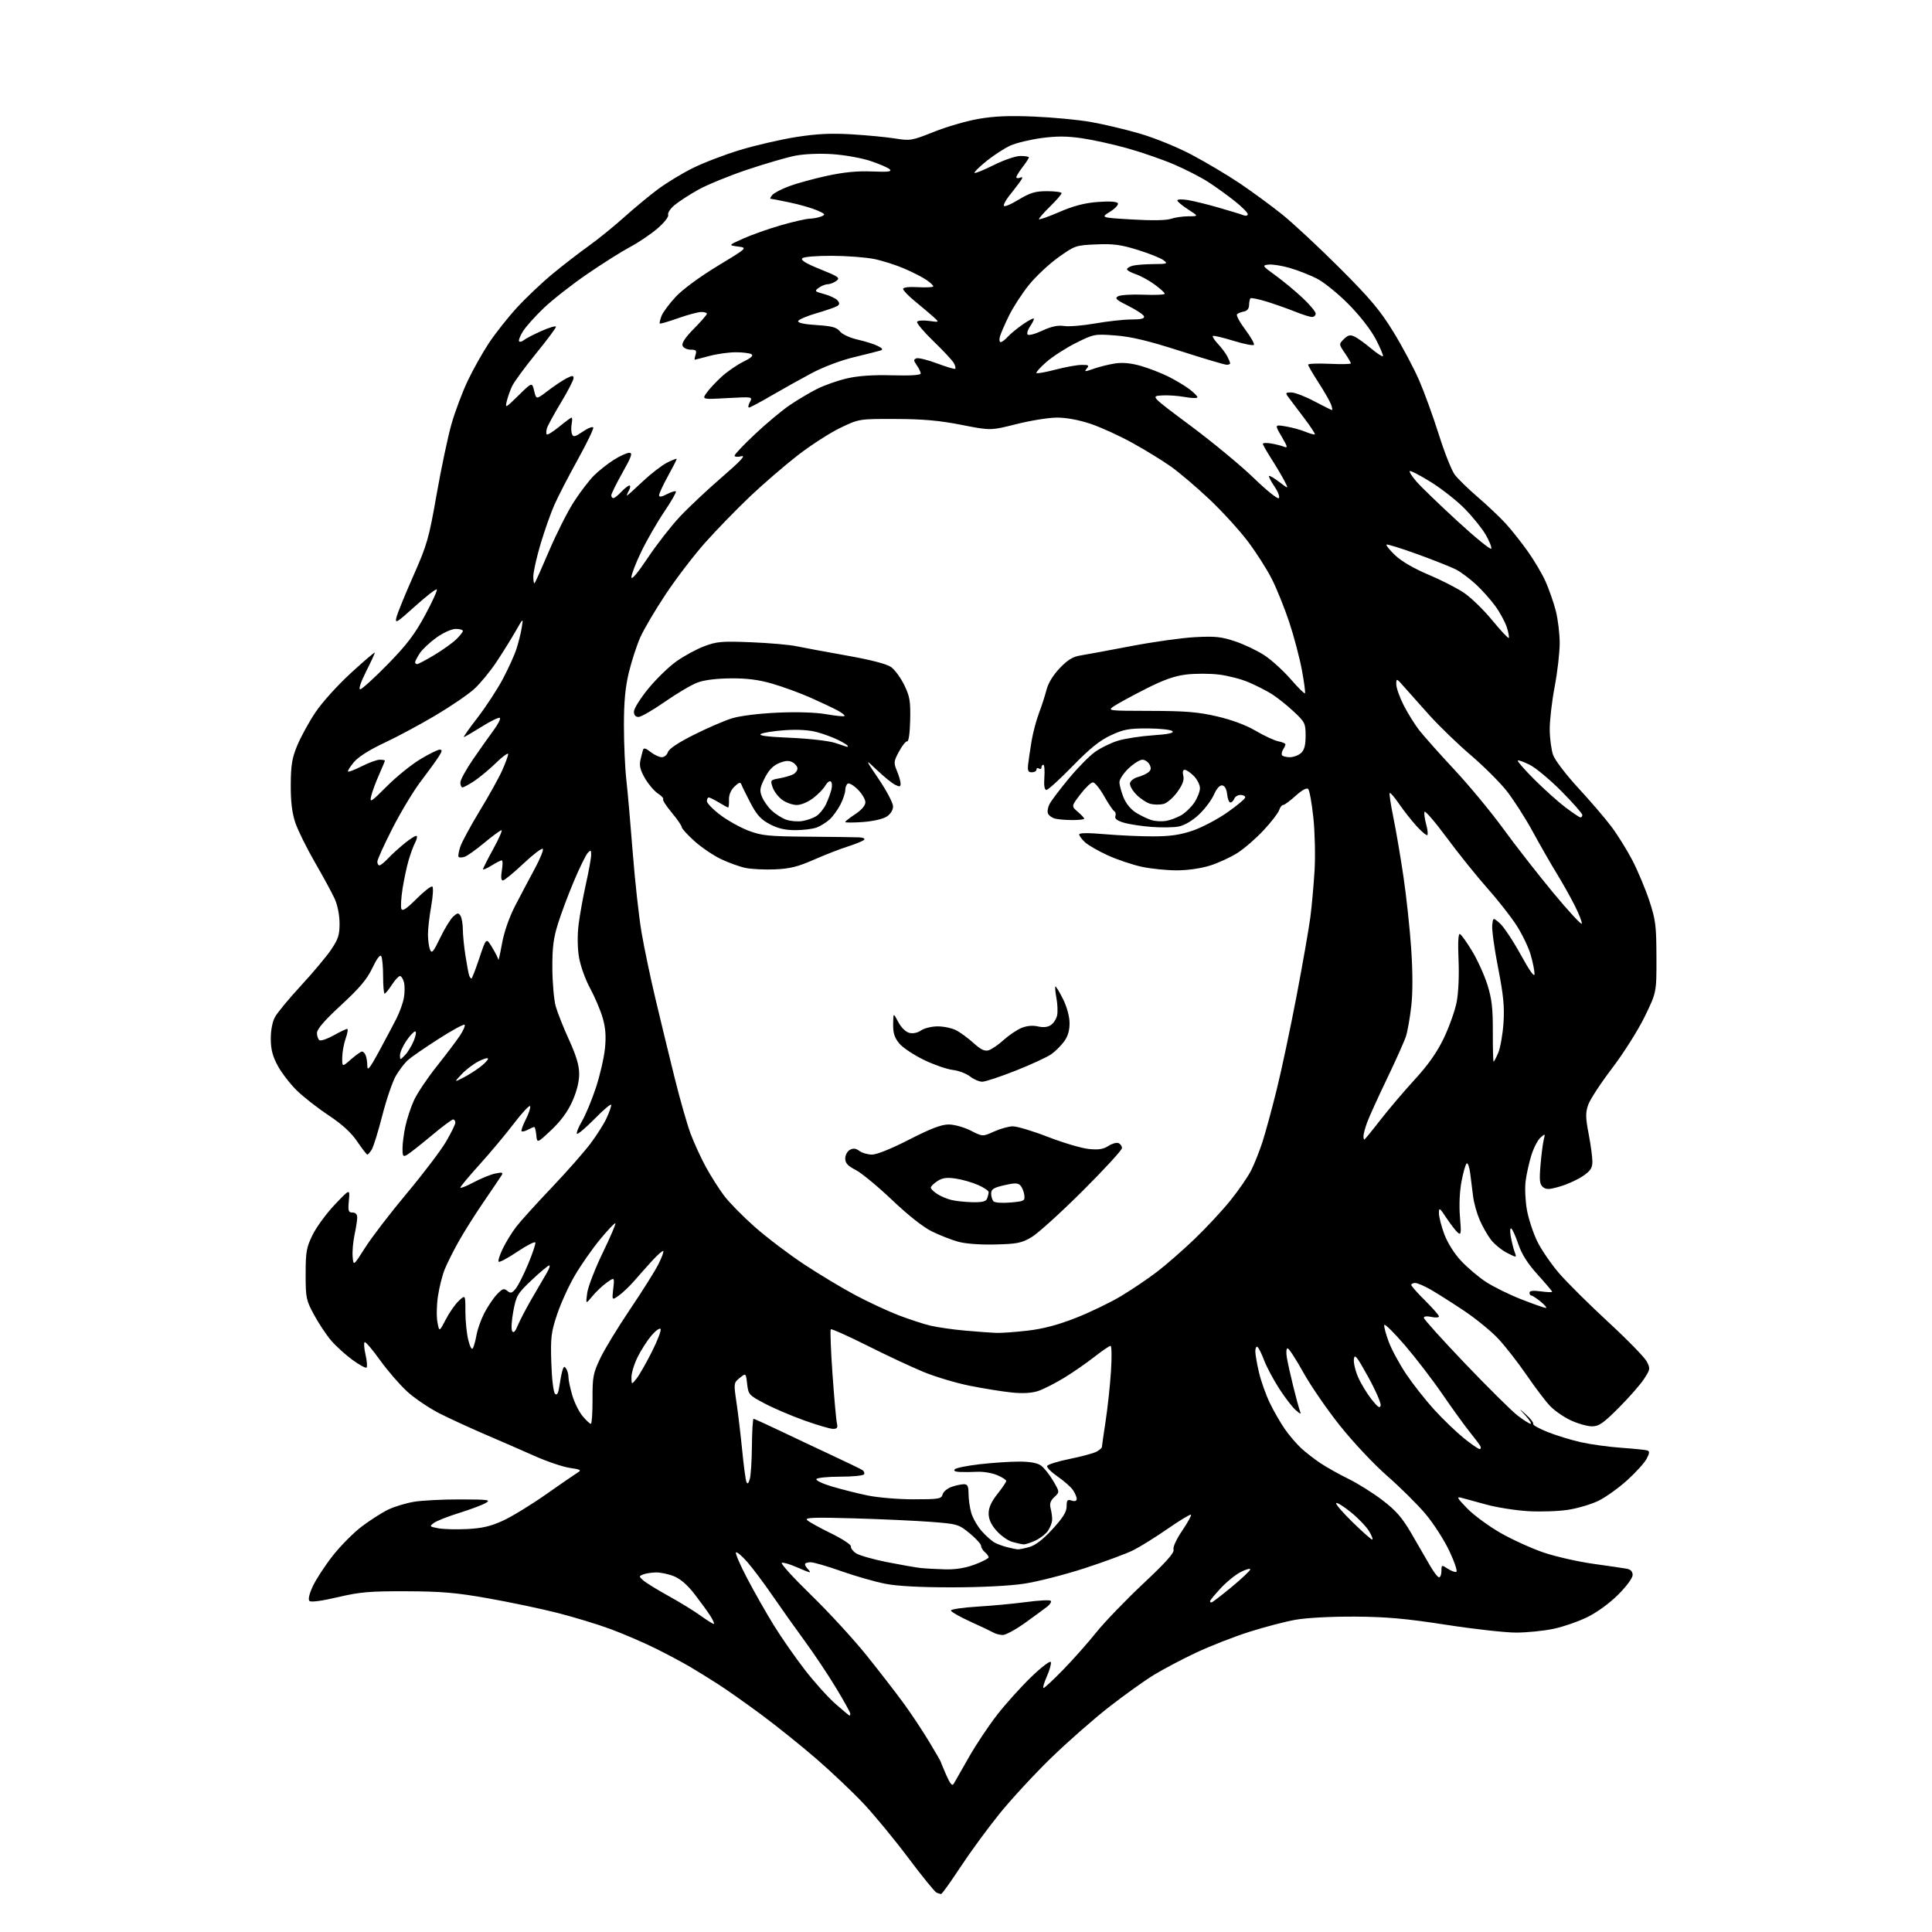 <?xml version="1.0" encoding="UTF-8" standalone="no"?>
<svg 
  version="1.1" 
  xmlns="http://www.w3.org/2000/svg" 
  xmlns:xlink="http://www.w3.org/1999/xlink" 
  xmlns:svg="http://www.w3.org/2000/svg"
  xmlns:rdf="http://www.w3.org/1999/02/22-rdf-syntax-ns#"
  xmlns:cc="http://creativecommons.org/ns#"
  xmlns:dc="http://purl.org/dc/elements/1.1/"
  viewBox="0 0 768 768"
  width="768"
  height="768"
>
<style>svg {background-color: white; }</style>"
<path stroke="none" fill="black" fill-rule="evenodd" d="M374.09,752.92C373.77,752.88 372.95,752.62 372.28,752.35C371.61,752.08 366.58,745.88 361.09,738.58C355.61,731.27 347.61,721.56 343.31,716.99C339.02,712.42 330.55,704.39 324.50,699.15C318.45,693.92 308.55,685.97 302.50,681.50C296.45,677.02 288.80,671.63 285.50,669.52C282.20,667.41 277.25,664.34 274.50,662.71C271.75,661.07 265.68,657.82 261.00,655.48C256.32,653.14 248.22,649.64 243.00,647.69C237.78,645.75 228.07,642.79 221.44,641.11C214.81,639.44 202.44,636.84 193.94,635.34C181.30,633.10 175.42,632.60 161.50,632.55C146.91,632.51 143.04,632.84 134.22,634.92C127.83,636.42 123.58,636.98 123.00,636.40C122.42,635.82 122.94,633.57 124.39,630.48C125.67,627.74 129.24,622.28 132.34,618.35C135.43,614.42 140.64,609.18 143.92,606.72C147.20,604.25 151.89,601.26 154.33,600.08C156.77,598.90 161.41,597.50 164.64,596.97C167.86,596.44 176.12,596.02 183.00,596.04C194.37,596.07 195.27,596.20 193.00,597.51C191.62,598.30 186.90,600.06 182.50,601.43C178.10,602.79 173.61,604.57 172.51,605.37C170.62,606.75 170.70,606.85 174.24,607.52C176.28,607.90 181.45,608.04 185.73,607.82C191.60,607.53 195.06,606.72 199.88,604.52C203.39,602.92 211.10,598.21 217.02,594.05C222.93,589.90 228.61,585.99 229.63,585.37C231.24,584.39 230.80,584.13 226.50,583.51C223.75,583.11 217.45,580.98 212.50,578.77C207.55,576.57 198.80,572.75 193.05,570.29C187.30,567.83 179.16,564.09 174.95,561.98C170.75,559.86 164.86,555.90 161.87,553.17C158.89,550.44 154.02,544.81 151.04,540.65C148.07,536.50 145.33,533.29 144.96,533.53C144.58,533.76 144.73,535.99 145.30,538.48C145.87,540.96 146.06,543.28 145.72,543.62C145.37,543.96 142.83,542.58 140.06,540.54C137.29,538.51 133.50,535.06 131.63,532.88C129.76,530.70 126.72,526.12 124.86,522.70C121.68,516.84 121.50,515.96 121.50,506.50C121.50,497.60 121.80,495.88 124.27,490.87C125.79,487.77 129.75,482.37 133.07,478.87C139.12,472.50 139.12,472.50 138.68,477.25C138.30,481.38 138.49,482.00 140.12,482.00C141.32,482.00 142.00,482.71 142.00,483.95C142.00,485.02 141.52,488.14 140.93,490.87C140.35,493.60 140.01,497.51 140.18,499.56C140.50,503.28 140.50,503.28 145.20,495.89C147.78,491.82 155.20,482.15 161.70,474.39C168.19,466.63 175.19,457.41 177.25,453.91C179.31,450.41 181.00,446.97 181.00,446.27C181.00,445.57 180.60,445.00 180.10,445.00C179.61,445.00 175.67,447.96 171.35,451.57C167.03,455.18 162.71,458.57 161.75,459.10C160.23,459.94 160.00,459.61 160.00,456.58C160.00,454.67 160.51,450.71 161.13,447.80C161.75,444.88 163.27,440.25 164.51,437.50C165.74,434.75 169.80,428.68 173.52,424.00C177.24,419.32 181.41,413.80 182.79,411.73C184.17,409.66 185.02,407.69 184.69,407.35C184.35,407.02 179.67,409.57 174.29,413.02C168.90,416.47 163.44,420.24 162.15,421.40C160.86,422.55 158.72,425.35 157.39,427.61C156.06,429.87 153.63,436.96 151.99,443.36C150.35,449.77 148.45,455.91 147.76,457.01C147.08,458.10 146.29,458.98 146.01,458.96C145.73,458.94 143.93,456.60 142.00,453.76C139.59,450.21 136.02,446.94 130.55,443.31C126.18,440.41 120.49,435.95 117.90,433.40C115.31,430.85 111.95,426.48 110.43,423.70C108.39,419.94 107.67,417.20 107.64,413.07C107.61,409.73 108.26,406.25 109.26,404.37C110.17,402.66 114.82,397.03 119.58,391.87C124.35,386.72 129.77,380.26 131.62,377.51C134.46,373.32 135.00,371.64 134.98,367.01C134.97,363.76 134.17,359.77 133.04,357.28C131.98,354.95 128.45,348.43 125.17,342.78C121.90,337.12 118.40,330.02 117.38,327.00C116.09,323.13 115.55,318.68 115.58,312.00C115.62,304.21 116.07,301.40 118.13,296.40C119.52,293.05 122.74,287.15 125.31,283.29C127.95,279.31 134.10,272.48 139.49,267.54C144.72,262.74 149.00,259.09 149.00,259.43C149.00,259.77 147.42,263.19 145.49,267.02C143.39,271.19 142.46,274.00 143.18,274.00C143.84,274.00 148.73,269.57 154.04,264.15C161.64,256.40 164.81,252.24 168.95,244.59C171.84,239.25 173.95,234.62 173.63,234.30C173.32,233.99 169.42,237.01 164.97,241.02C157.64,247.64 156.95,248.05 157.59,245.41C157.98,243.81 160.98,236.43 164.27,229.00C169.80,216.50 170.49,214.09 173.57,196.50C175.41,186.05 178.07,173.45 179.49,168.50C180.91,163.55 183.80,155.85 185.92,151.39C188.04,146.93 191.82,140.18 194.33,136.39C196.84,132.60 201.84,126.27 205.45,122.33C209.06,118.38 215.50,112.29 219.76,108.78C224.02,105.27 230.43,100.32 234.00,97.78C237.57,95.23 243.88,90.13 248.00,86.44C252.12,82.74 258.20,77.71 261.50,75.25C264.80,72.79 270.95,69.04 275.18,66.92C279.40,64.79 287.95,61.51 294.18,59.62C300.40,57.74 310.45,55.42 316.50,54.47C324.73,53.18 330.29,52.91 338.60,53.40C344.71,53.77 352.50,54.51 355.90,55.06C361.83,56.02 362.51,55.90 371.21,52.42C376.22,50.41 384.18,48.09 388.91,47.27C395.15,46.17 401.19,45.92 411.00,46.34C418.43,46.65 428.55,47.61 433.50,48.47C438.45,49.33 447.23,51.40 453.00,53.08C458.99,54.82 467.89,58.44 473.73,61.52C479.35,64.49 487.94,69.60 492.81,72.87C497.68,76.15 505.23,81.68 509.58,85.16C513.93,88.65 524.25,98.25 532.50,106.50C544.81,118.81 548.65,123.38 553.93,132.00C557.47,137.78 562.06,146.40 564.13,151.18C566.20,155.95 569.72,165.65 571.96,172.75C574.19,179.84 577.03,187.00 578.26,188.65C579.49,190.30 583.65,194.36 587.50,197.67C591.35,200.98 596.31,205.68 598.53,208.10C600.75,210.52 604.68,215.48 607.28,219.13C609.88,222.78 613.11,228.25 614.45,231.30C615.80,234.35 617.60,239.53 618.45,242.81C619.30,246.10 620.00,251.87 620.00,255.65C620.00,259.42 619.10,267.23 618.00,273.00C616.90,278.77 616.02,286.42 616.04,290.00C616.07,293.57 616.68,298.15 617.40,300.17C618.12,302.18 622.62,308.08 627.41,313.26C632.19,318.44 638.11,325.34 640.55,328.59C643.00,331.84 646.75,337.88 648.90,342.00C651.04,346.12 654.06,353.32 655.61,358.00C658.14,365.65 658.42,367.90 658.46,380.50C658.50,394.50 658.50,394.50 653.73,404.26C651.09,409.64 645.29,418.81 640.78,424.72C636.29,430.62 632.03,437.13 631.32,439.20C630.24,442.33 630.27,444.24 631.51,450.73C632.33,455.00 633.00,459.95 633.00,461.71C633.00,464.30 632.27,465.43 629.25,467.49C627.19,468.91 623.12,470.76 620.20,471.62C615.82,472.90 614.64,472.94 613.33,471.86C612.03,470.78 611.86,469.20 612.39,463.02C612.74,458.89 613.32,454.38 613.67,453.00C614.29,450.58 614.25,450.56 612.34,452.24C611.26,453.19 609.64,456.34 608.74,459.24C607.83,462.13 606.81,466.75 606.46,469.50C606.10,472.25 606.34,477.43 606.98,481.00C607.63,484.57 609.48,490.20 611.10,493.50C612.72,496.80 616.62,502.49 619.77,506.14C622.92,509.80 631.70,518.51 639.28,525.51C646.87,532.51 653.76,539.57 654.61,541.21C656.07,544.04 656.01,544.38 653.44,548.28C651.95,550.53 647.44,555.66 643.41,559.69C637.27,565.83 635.57,567.00 632.80,566.99C630.98,566.98 627.21,565.92 624.42,564.61C621.62,563.31 617.89,560.73 616.14,558.87C614.38,557.02 610.16,551.45 606.77,546.50C603.37,541.55 598.32,535.08 595.54,532.12C592.77,529.16 586.67,524.19 582.00,521.06C577.33,517.94 571.39,514.18 568.82,512.69C566.25,511.21 563.44,510.00 562.57,510.00C561.71,510.00 561.00,510.35 561.00,510.78C561.00,511.22 563.48,514.01 566.50,517.00C569.52,519.99 572.00,522.82 572.00,523.30C572.00,523.77 570.65,523.86 569.00,523.50C567.19,523.10 566.00,523.25 566.00,523.86C566.00,524.42 573.44,532.67 582.54,542.19C591.64,551.71 600.97,560.95 603.29,562.72C605.61,564.50 607.92,565.96 608.44,565.97C608.95,565.99 608.05,564.54 606.44,562.75C603.50,559.50 603.50,559.50 606.71,562.40C608.48,564.00 609.72,565.64 609.47,566.05C609.22,566.46 611.82,567.91 615.26,569.27C618.69,570.64 624.65,572.46 628.50,573.32C632.35,574.18 639.55,575.17 644.50,575.52C649.45,575.87 654.08,576.34 654.78,576.56C655.80,576.88 655.76,577.57 654.57,579.87C653.74,581.47 650.26,585.31 646.84,588.41C643.41,591.51 638.29,595.18 635.46,596.56C632.63,597.95 627.20,599.57 623.40,600.16C619.61,600.76 612.45,601.00 607.50,600.71C602.55,600.42 595.12,599.26 591.00,598.13C586.88,597.00 582.38,595.77 581.00,595.41C578.86,594.83 579.17,595.43 583.23,599.62C585.84,602.30 591.82,606.70 596.54,609.40C601.26,612.09 609.03,615.61 613.81,617.22C618.59,618.82 627.45,620.82 633.50,621.66C639.55,622.50 645.51,623.38 646.75,623.61C648.22,623.89 649.00,624.75 649.00,626.10C649.00,627.28 646.53,630.62 643.25,633.90C639.86,637.29 634.83,640.95 631.00,642.83C627.42,644.58 621.35,646.68 617.50,647.49C613.65,648.30 607.01,648.97 602.75,648.98C598.48,648.99 585.88,647.59 574.75,645.86C558.77,643.39 551.12,642.71 538.50,642.63C529.16,642.58 519.38,643.10 515.00,643.88C510.88,644.61 502.55,646.79 496.50,648.72C490.45,650.65 481.00,654.35 475.50,656.94C470.00,659.53 462.46,663.50 458.73,665.77C455.01,668.04 446.91,673.84 440.73,678.66C434.56,683.49 424.17,692.62 417.65,698.97C411.13,705.31 401.98,715.23 397.31,721.00C392.64,726.77 385.64,736.34 381.75,742.25C377.86,748.16 374.41,752.96 374.09,752.92zM379.18,708.98C379.66,708.17 382.35,703.45 385.16,698.50C387.96,693.55 393.07,685.90 396.51,681.50C399.95,677.10 406.04,670.35 410.05,666.50C414.10,662.60 417.51,660.03 417.73,660.70C417.95,661.36 417.23,663.95 416.12,666.45C415.02,668.95 414.44,671.00 414.83,671.00C415.23,671.00 418.73,667.74 422.62,663.75C426.51,659.76 432.42,653.10 435.75,648.94C439.09,644.78 447.50,636.05 454.43,629.54C463.49,621.04 466.89,617.23 466.50,616.02C466.19,615.01 467.59,611.93 469.95,608.46C472.13,605.23 473.71,602.38 473.44,602.11C473.18,601.84 469.03,604.35 464.23,607.67C459.43,611.00 453.25,614.85 450.50,616.23C447.75,617.61 439.03,620.84 431.12,623.41C423.21,625.98 412.41,628.74 407.12,629.54C401.29,630.42 389.96,630.99 378.34,630.99C365.73,631.00 356.67,630.51 351.84,629.56C347.80,628.77 340.00,626.53 334.50,624.59C329.00,622.64 323.49,621.03 322.25,621.02C321.01,621.01 320.00,621.36 320.00,621.80C320.00,622.24 320.54,623.14 321.20,623.80C321.86,624.46 322.14,625.00 321.83,625.00C321.51,625.00 319.15,624.07 316.58,622.93C314.01,621.80 311.40,621.03 310.78,621.24C310.15,621.45 315.40,627.22 322.43,634.06C329.46,640.90 339.37,651.67 344.44,658.00C349.52,664.33 356.14,672.88 359.15,677.00C362.16,681.12 366.73,688.00 369.31,692.29C371.89,696.57 374.00,700.22 374.00,700.41C374.00,700.59 374.97,702.93 376.15,705.61C377.79,709.31 378.51,710.12 379.18,708.98zM337.73,682.00C337.88,682.00 338.00,681.63 338.00,681.17C338.00,680.72 335.44,676.10 332.31,670.92C329.18,665.74 323.64,657.45 320.01,652.50C316.38,647.55 310.63,639.45 307.23,634.50C303.84,629.55 299.29,623.48 297.13,621.00C294.97,618.52 292.91,616.78 292.56,617.12C292.21,617.47 294.26,622.19 297.11,627.62C299.97,633.06 304.71,641.39 307.65,646.15C310.59,650.91 316.11,658.83 319.91,663.75C323.71,668.67 329.22,674.79 332.15,677.35C335.07,679.91 337.59,682.00 337.73,682.00zM398.59,649.94C397.44,649.91 395.82,649.50 395.00,649.02C394.18,648.55 390.01,646.57 385.75,644.63C381.49,642.69 378.00,640.69 378.00,640.20C378.00,639.71 382.78,639.01 388.62,638.65C394.46,638.30 403.23,637.47 408.11,636.82C412.99,636.17 417.29,635.95 417.67,636.33C418.04,636.71 417.49,637.71 416.43,638.55C415.37,639.39 411.39,642.31 407.59,645.04C403.79,647.77 399.74,649.97 398.59,649.94zM283.82,645.52C284.01,645.33 283.35,643.90 282.37,642.34C281.39,640.78 278.61,636.95 276.20,633.82C273.31,630.07 270.48,627.61 267.89,626.57C265.73,625.71 262.51,625.03 260.73,625.07C258.95,625.11 256.68,625.46 255.68,625.86C253.93,626.55 253.93,626.63 255.69,628.22C256.68,629.12 261.22,631.92 265.76,634.43C270.31,636.94 276.15,640.54 278.75,642.43C281.35,644.31 283.63,645.70 283.82,645.52zM481.58,637.00C481.90,637.00 485.50,634.24 489.58,630.87C493.66,627.49 497.00,624.33 497.00,623.85C497.00,623.36 495.29,623.83 493.21,624.90C491.12,625.96 487.52,628.88 485.21,631.39C482.89,633.90 481.00,636.19 481.00,636.48C481.00,636.76 481.26,637.00 481.58,637.00zM572.04,627.00C572.57,627.00 573.00,625.86 573.00,624.48C573.00,622.02 573.07,622.00 575.47,623.57C576.83,624.46 578.38,625.03 578.91,624.84C579.45,624.65 578.19,620.90 576.12,616.50C574.04,612.10 569.73,605.42 566.53,601.66C563.33,597.89 556.51,591.14 551.38,586.66C546.18,582.11 537.91,573.32 532.71,566.80C527.57,560.37 520.99,550.80 518.08,545.55C515.17,540.30 512.37,536.00 511.85,536.00C511.31,536.00 511.19,537.62 511.56,539.75C511.91,541.81 513.06,546.95 514.10,551.17C515.15,555.39 516.30,559.67 516.67,560.67C517.28,562.34 517.14,562.33 515.02,560.50C513.74,559.40 510.81,555.58 508.50,552.00C506.19,548.42 503.49,543.35 502.50,540.72C501.51,538.09 500.32,535.70 499.85,535.41C499.38,535.12 499.01,535.92 499.01,537.19C499.02,538.46 499.68,542.28 500.49,545.67C501.29,549.07 503.23,554.50 504.79,557.74C506.36,560.98 509.03,565.62 510.73,568.06C512.42,570.50 515.31,573.90 517.15,575.61C518.99,577.31 522.52,580.05 525.00,581.70C527.48,583.34 532.45,586.12 536.05,587.88C539.66,589.64 545.69,593.42 549.46,596.29C554.88,600.41 557.30,603.17 561.01,609.50C563.59,613.90 566.91,619.64 568.39,622.25C569.87,624.86 571.52,627.00 572.04,627.00zM375.71,623.84C379.88,623.95 383.75,623.32 387.46,621.93C390.51,620.79 393.00,619.49 393.00,619.05C393.00,618.61 392.32,617.68 391.50,617.00C390.68,616.32 390.00,615.19 390.00,614.50C390.00,613.81 387.96,611.57 385.47,609.52C381.08,605.93 380.58,605.78 370.22,604.98C364.32,604.52 350.52,603.89 339.55,603.57C323.58,603.11 319.84,603.25 320.84,604.25C321.52,604.94 325.77,607.30 330.29,609.50C334.80,611.70 338.39,614.05 338.26,614.73C338.12,615.41 339.05,616.64 340.31,617.47C341.58,618.30 347.09,619.87 352.56,620.96C358.03,622.04 364.07,623.10 366.00,623.31C367.93,623.51 372.30,623.75 375.71,623.84zM404.50,615.89C405.05,615.95 407.14,615.53 409.14,614.98C411.60,614.29 414.61,611.98 418.39,607.86C422.55,603.33 424.00,600.98 424.00,598.81C424.00,596.32 424.31,595.96 426.00,596.50C427.32,596.92 428.00,596.68 428.00,595.79C428.00,595.05 427.30,593.45 426.46,592.24C425.61,591.03 422.88,588.64 420.40,586.93C417.92,585.22 416.05,583.35 416.25,582.76C416.44,582.17 420.45,580.91 425.15,579.96C429.85,579.01 434.67,577.71 435.85,577.08C437.03,576.45 438.01,575.61 438.02,575.21C438.03,574.82 438.69,570.23 439.49,565.00C440.29,559.77 441.25,550.89 441.62,545.25C441.99,539.61 441.92,535.00 441.46,535.00C441.00,535.00 438.12,536.96 435.06,539.36C432.00,541.76 426.57,545.52 422.99,547.71C419.40,549.90 414.75,552.26 412.65,552.95C410.11,553.79 406.57,553.99 402.16,553.54C398.50,553.17 391.02,551.96 385.55,550.87C380.08,549.78 371.75,547.29 367.05,545.34C362.35,543.40 352.26,538.68 344.64,534.85C337.01,531.02 330.54,528.13 330.25,528.42C329.96,528.71 330.26,536.72 330.93,546.22C331.60,555.73 332.39,564.51 332.68,565.75C333.10,567.53 332.79,568.00 331.15,568.00C330.01,568.00 324.88,566.50 319.75,564.66C314.61,562.83 307.51,559.79 303.96,557.91C297.74,554.63 297.48,554.34 297.00,550.13C296.50,545.76 296.50,545.76 294.06,547.74C291.64,549.71 291.63,549.82 292.78,557.62C293.42,561.95 294.43,570.45 295.03,576.50C295.62,582.55 296.37,588.17 296.69,589.00C297.12,590.10 297.48,589.83 298.04,588.00C298.46,586.62 298.85,580.66 298.90,574.75C298.96,568.84 299.25,564.00 299.55,564.00C299.85,564.00 304.46,566.09 309.80,568.64C315.13,571.19 324.45,575.59 330.50,578.41C336.55,581.24 342.07,583.91 342.77,584.35C343.46,584.78 343.77,585.56 343.46,586.07C343.14,586.58 338.89,587.00 334.00,587.00C329.11,587.00 324.85,587.43 324.53,587.95C324.21,588.47 326.99,589.81 330.72,590.91C334.45,592.02 340.79,593.62 344.82,594.46C348.84,595.31 357.09,596.00 363.16,596.00C373.23,596.00 374.23,595.83 374.69,594.06C374.97,593.00 376.57,591.65 378.25,591.06C379.93,590.48 382.13,590.00 383.15,590.00C384.62,590.00 385.00,590.77 385.01,593.75C385.01,595.81 385.48,599.20 386.06,601.28C386.64,603.35 388.50,606.63 390.19,608.57C391.89,610.50 394.23,612.59 395.39,613.21C396.55,613.84 398.85,614.67 400.50,615.07C402.15,615.47 403.95,615.84 404.50,615.89zM406.85,613.91C406.11,613.86 404.08,613.41 402.35,612.91C400.62,612.41 397.81,610.41 396.10,608.46C393.96,606.03 393.00,603.90 393.00,601.61C393.00,599.31 394.08,596.92 396.49,593.89C398.41,591.48 399.98,589.14 399.99,588.70C400.00,588.26 398.36,587.21 396.35,586.37C394.34,585.53 390.85,584.94 388.60,585.06C386.34,585.17 383.17,585.21 381.55,585.13C379.66,585.05 378.95,584.65 379.56,584.04C380.09,583.51 384.57,582.61 389.51,582.05C394.46,581.48 401.44,581.01 405.03,581.01C409.31,581.00 412.31,581.53 413.76,582.55C414.98,583.40 417.16,586.12 418.61,588.60C421.26,593.11 421.26,593.11 419.12,595.10C417.50,596.62 417.15,597.74 417.68,599.80C418.06,601.28 418.31,603.33 418.24,604.34C418.17,605.35 417.44,607.20 416.63,608.44C415.82,609.68 413.59,611.44 411.67,612.35C409.76,613.26 407.59,613.96 406.85,613.91zM545.47,612.00C545.86,612.00 545.34,610.55 544.30,608.78C543.27,607.01 540.03,603.60 537.10,601.22C534.18,598.84 531.50,597.16 531.16,597.51C530.82,597.85 533.74,601.25 537.65,605.07C541.56,608.88 545.08,612.00 545.47,612.00zM588.15,576.00C588.68,576.00 588.80,575.44 588.40,574.75C588.01,574.06 586.07,571.49 584.09,569.04C582.12,566.59 577.30,559.92 573.39,554.22C569.48,548.52 562.75,539.76 558.45,534.75C554.14,529.74 550.46,526.11 550.27,526.68C550.08,527.26 550.88,530.29 552.05,533.42C553.23,536.55 556.37,542.35 559.03,546.30C561.70,550.26 566.66,556.55 570.05,560.29C573.45,564.02 578.69,569.08 581.70,571.54C584.72,573.99 587.62,576.00 588.15,576.00zM234.88,566.00C235.26,566.00 235.56,561.61 235.54,556.25C235.50,547.39 235.78,545.91 238.58,540.00C240.28,536.42 245.62,527.65 250.44,520.50C255.27,513.35 260.32,505.32 261.67,502.65C263.03,499.98 263.92,497.59 263.66,497.32C263.40,497.06 261.41,498.79 259.24,501.17C257.07,503.55 253.83,507.19 252.03,509.27C250.23,511.34 247.53,513.91 246.01,514.99C243.25,516.96 243.25,516.96 243.77,512.30C244.30,507.65 244.30,507.65 241.19,509.86C239.48,511.08 236.90,513.52 235.45,515.29C232.82,518.50 232.82,518.50 233.42,514.00C233.76,511.52 236.51,504.38 239.54,498.11C242.58,491.85 244.86,486.53 244.62,486.28C244.37,486.04 241.64,488.91 238.54,492.67C235.44,496.43 230.93,502.88 228.52,507.00C226.10,511.12 222.93,518.09 221.46,522.48C219.08,529.62 218.84,531.62 219.15,541.68C219.36,548.15 219.99,553.39 220.63,554.03C221.46,554.86 221.94,553.92 222.46,550.45C222.84,547.86 223.41,545.09 223.72,544.29C224.18,543.10 224.43,543.07 225.12,544.17C225.59,544.90 225.98,546.43 225.98,547.57C225.99,548.71 226.69,551.95 227.52,554.77C228.36,557.59 230.20,561.28 231.61,562.95C233.02,564.63 234.49,566.00 234.88,566.00zM548.83,558.66C549.01,557.70 546.76,552.57 543.83,547.27C539.34,539.14 538.45,538.04 538.19,540.27C538.01,541.73 538.79,545.00 539.92,547.54C541.04,550.08 543.43,554.01 545.22,556.28C547.74,559.46 548.57,560.01 548.83,558.66zM253.04,548.00C254.14,546.62 256.90,541.79 259.18,537.25C261.46,532.71 262.99,528.66 262.57,528.25C262.15,527.84 260.48,529.08 258.87,531.00C257.25,532.92 254.82,536.73 253.47,539.45C252.11,542.17 251.01,545.77 251.02,547.45C251.04,550.50 251.04,550.50 253.04,548.00zM188.02,535.86C188.42,535.11 189.06,532.72 189.45,530.56C189.84,528.39 191.20,524.56 192.48,522.06C193.75,519.55 195.98,516.22 197.43,514.66C199.68,512.24 200.31,512.01 201.65,513.13C202.99,514.23 203.51,514.09 205.02,512.23C206.00,511.01 208.23,506.61 209.96,502.44C211.70,498.27 212.98,494.43 212.81,493.92C212.64,493.41 209.42,495.05 205.66,497.57C201.90,500.10 198.56,501.89 198.22,501.56C197.89,501.23 198.65,498.84 199.91,496.25C201.17,493.66 203.60,489.73 205.32,487.52C207.03,485.31 213.36,478.32 219.38,472.00C225.39,465.68 232.33,457.80 234.79,454.50C237.26,451.20 240.10,446.70 241.11,444.50C242.13,442.30 242.97,439.93 242.98,439.24C242.99,438.55 240.06,440.98 236.48,444.64C232.89,448.29 229.69,451.02 229.36,450.69C229.03,450.36 229.93,448.09 231.37,445.64C232.80,443.19 235.29,437.21 236.89,432.34C238.49,427.48 240.11,420.47 240.48,416.77C240.97,411.90 240.72,408.54 239.57,404.61C238.71,401.62 236.45,396.31 234.55,392.80C232.60,389.19 230.69,383.80 230.13,380.35C229.54,376.66 229.49,371.56 230.02,367.38C230.49,363.60 231.81,356.34 232.94,351.26C234.07,346.18 235.00,341.02 235.00,339.80C235.00,337.87 234.82,337.77 233.64,339.04C232.89,339.84 230.44,344.83 228.20,350.13C225.96,355.42 223.09,363.07 221.82,367.13C219.99,372.96 219.52,376.69 219.57,385.00C219.61,390.77 220.21,397.52 220.90,400.00C221.59,402.48 223.97,408.48 226.19,413.34C229.11,419.74 230.23,423.51 230.23,426.96C230.23,430.01 229.24,433.94 227.49,437.84C225.65,441.94 222.90,445.68 219.13,449.22C213.50,454.50 213.50,454.50 213.19,451.25C213.01,449.46 212.65,448.00 212.37,448.00C212.09,448.00 210.96,448.49 209.85,449.08C208.74,449.68 207.61,449.94 207.34,449.68C207.08,449.41 207.82,447.32 208.99,445.02C210.16,442.73 210.95,440.35 210.75,439.74C210.54,439.13 207.65,442.20 204.32,446.56C200.99,450.93 194.83,458.29 190.63,462.93C186.44,467.57 183.00,471.69 183.00,472.08C183.00,472.48 185.36,471.55 188.25,470.01C191.14,468.46 195.02,466.88 196.88,466.49C199.57,465.93 200.09,466.06 199.43,467.14C198.98,467.89 195.83,472.55 192.44,477.50C189.04,482.45 184.49,489.65 182.33,493.50C180.17,497.35 177.65,502.39 176.73,504.70C175.81,507.02 174.62,511.74 174.10,515.20C173.57,518.67 173.47,523.30 173.88,525.50C174.61,529.50 174.61,529.50 177.21,524.50C178.63,521.75 180.97,518.41 182.40,517.08C185.00,514.65 185.00,514.65 185.00,521.38C185.00,525.09 185.52,530.16 186.15,532.67C186.88,535.58 187.56,536.73 188.02,535.86zM205.79,526.96C206.57,525.06 209.02,520.35 211.24,516.50C213.45,512.65 216.14,508.04 217.21,506.25C218.29,504.46 218.79,503.01 218.33,503.02C217.87,503.04 214.76,505.64 211.40,508.81C205.69,514.21 205.23,514.98 204.05,521.22C203.36,524.87 203.16,528.44 203.59,529.15C204.14,530.03 204.82,529.36 205.79,526.96zM396.00,529.85C397.93,529.92 403.50,529.53 408.40,528.96C414.57,528.26 420.43,526.72 427.55,523.93C433.19,521.73 441.35,517.79 445.68,515.19C450.01,512.59 456.47,508.22 460.03,505.49C463.59,502.76 470.27,496.92 474.87,492.51C479.47,488.11 485.90,481.19 489.15,477.15C492.41,473.10 496.12,467.70 497.40,465.15C498.68,462.59 500.67,457.57 501.83,454.00C502.99,450.43 505.51,441.20 507.42,433.50C509.34,425.80 512.92,408.93 515.39,396.00C517.85,383.07 520.33,368.90 520.90,364.50C521.47,360.10 522.21,351.77 522.56,346.00C522.90,340.23 522.69,330.79 522.08,325.04C521.47,319.29 520.55,314.15 520.03,313.63C519.44,313.04 517.58,314.05 515.04,316.34C512.82,318.35 510.58,320.00 510.06,320.00C509.55,320.00 508.85,320.91 508.49,322.02C508.14,323.14 505.40,326.70 502.40,329.94C499.40,333.18 494.71,337.26 491.97,339.02C489.23,340.77 484.26,343.06 480.91,344.11C477.28,345.23 471.93,345.99 467.66,345.98C463.72,345.97 457.54,345.34 453.92,344.57C450.31,343.80 444.24,341.77 440.44,340.05C436.65,338.33 432.52,335.96 431.27,334.78C430.02,333.61 429.00,332.22 429.00,331.68C429.00,331.06 432.69,331.04 439.25,331.61C444.89,332.10 453.55,332.49 458.50,332.47C465.20,332.46 469.21,331.87 474.17,330.17C477.84,328.91 484.03,325.65 487.92,322.92C491.82,320.18 495.00,317.51 495.00,316.97C495.00,316.44 494.15,316.00 493.11,316.00C492.07,316.00 490.95,316.68 490.64,317.50C490.32,318.32 489.63,319.00 489.09,319.00C488.56,319.00 487.99,317.54 487.81,315.76C487.62,313.77 486.89,312.40 485.92,312.22C484.90,312.02 483.69,313.35 482.51,315.98C481.50,318.22 478.76,321.81 476.43,323.96C473.86,326.32 470.73,328.15 468.51,328.56C466.49,328.94 461.61,329.01 457.67,328.71C453.73,328.41 448.78,327.64 446.67,327.01C444.06,326.23 443.01,325.42 443.38,324.46C443.67,323.69 443.47,322.79 442.92,322.45C442.37,322.11 440.55,319.40 438.87,316.42C437.18,313.44 435.20,311.00 434.45,311.00C433.70,311.00 431.46,313.13 429.47,315.74C425.85,320.48 425.85,320.48 428.43,322.69C429.84,323.91 431.00,325.15 431.00,325.45C431.00,325.75 428.86,325.99 426.25,325.99C423.64,325.98 420.52,325.71 419.32,325.39C418.12,325.07 416.88,324.14 416.57,323.33C416.26,322.52 416.57,320.81 417.25,319.53C417.94,318.25 421.32,313.78 424.77,309.60C428.22,305.41 432.90,300.63 435.18,298.98C437.46,297.33 441.62,295.29 444.41,294.44C447.21,293.59 453.46,292.63 458.30,292.30C464.46,291.88 466.78,291.38 466.04,290.64C465.47,290.07 461.06,289.58 456.25,289.56C448.76,289.54 446.65,289.93 441.56,292.30C437.17,294.34 433.21,297.53 426.39,304.53C421.32,309.74 416.64,314.00 415.99,314.00C415.19,314.00 414.92,312.37 415.15,309.00C415.34,306.25 415.16,304.00 414.75,304.00C414.34,304.00 414.00,304.48 414.00,305.06C414.00,305.64 413.55,305.84 413.00,305.50C412.45,305.16 412.00,305.36 412.00,305.94C412.00,306.52 411.18,307.00 410.17,307.00C408.70,307.00 408.42,306.36 408.71,303.75C408.91,301.96 409.53,297.80 410.08,294.50C410.64,291.20 411.95,286.25 413.00,283.50C414.05,280.75 415.40,276.57 416.00,274.22C416.69,271.53 418.66,268.31 421.30,265.56C424.42,262.30 426.53,261.02 429.50,260.56C431.70,260.21 440.70,258.55 449.50,256.86C458.30,255.17 469.77,253.56 475.00,253.28C483.01,252.85 485.52,253.11 491.00,254.95C494.57,256.15 499.80,258.64 502.61,260.48C505.42,262.32 510.10,266.57 513.02,269.93C515.93,273.28 518.50,275.83 518.74,275.60C518.97,275.37 518.42,271.20 517.52,266.34C516.61,261.48 514.36,252.93 512.50,247.34C510.64,241.75 507.54,234.05 505.61,230.23C503.69,226.40 499.38,219.65 496.04,215.22C492.70,210.79 485.82,203.25 480.74,198.46C475.66,193.67 468.80,187.84 465.50,185.49C462.20,183.15 455.32,178.92 450.21,176.10C445.10,173.27 437.60,169.84 433.54,168.48C428.98,166.95 423.88,166.00 420.22,166.00C416.96,166.00 409.68,167.16 404.04,168.59C393.78,171.17 393.78,171.17 382.14,168.88C373.38,167.16 366.91,166.58 356.00,166.55C341.50,166.50 341.50,166.50 334.00,170.10C329.88,172.09 322.26,177.00 317.08,181.02C311.90,185.04 303.35,192.42 298.09,197.41C292.83,202.41 284.87,210.60 280.40,215.61C275.93,220.62 268.87,229.85 264.70,236.11C260.52,242.37 255.94,250.15 254.51,253.39C253.08,256.62 251.03,262.92 249.96,267.39C248.55,273.27 248.01,279.07 248.02,288.50C248.02,295.65 248.45,305.32 248.98,310.00C249.51,314.68 250.66,327.72 251.53,339.00C252.41,350.27 253.98,364.53 255.03,370.69C256.09,376.85 258.58,388.78 260.59,397.19C262.59,405.61 265.98,419.60 268.13,428.27C270.28,436.95 273.17,447.07 274.56,450.77C275.96,454.47 278.69,460.43 280.65,464.00C282.61,467.57 285.85,472.67 287.85,475.33C289.86,477.99 295.32,483.55 300.00,487.69C304.68,491.83 313.45,498.49 319.50,502.50C325.55,506.50 334.77,512.05 340.00,514.83C345.23,517.61 352.95,521.20 357.17,522.82C361.38,524.44 367.07,526.30 369.82,526.96C372.56,527.61 378.78,528.51 383.65,528.94C388.52,529.37 394.07,529.78 396.00,529.85zM614.50,519.93C615.05,519.93 614.15,518.82 612.50,517.47C610.85,516.12 609.16,515.01 608.75,515.00C608.34,515.00 608.00,514.49 608.00,513.86C608.00,513.09 609.45,512.93 612.50,513.34C614.98,513.68 617.00,513.75 617.00,513.50C617.00,513.25 614.41,510.18 611.25,506.69C607.26,502.27 604.91,498.59 603.57,494.61C602.51,491.47 601.24,488.65 600.76,488.35C600.26,488.04 600.18,489.48 600.58,491.65C600.96,493.77 601.66,496.52 602.12,497.76C602.96,500.02 602.96,500.02 599.04,498.02C596.88,496.92 594.00,494.55 592.63,492.76C591.26,490.96 589.24,487.40 588.15,484.84C587.05,482.28 585.89,478.12 585.58,475.59C585.26,473.07 584.75,468.97 584.44,466.48C584.13,464.00 583.50,462.19 583.05,462.47C582.60,462.75 581.67,465.96 580.98,469.61C580.22,473.66 579.97,479.17 580.36,483.74C580.91,490.27 580.80,491.08 579.53,490.02C578.72,489.35 576.70,486.75 575.03,484.23C572.25,480.03 572.00,479.87 572.00,482.29C572.00,483.74 572.97,487.51 574.15,490.66C575.42,494.05 578.12,498.35 580.77,501.18C583.23,503.81 587.64,507.56 590.56,509.50C593.49,511.44 599.85,514.58 604.69,516.48C609.54,518.37 613.95,519.93 614.50,519.93zM395.51,494.70C389.32,494.84 383.66,494.40 380.69,493.55C378.05,492.80 373.41,490.97 370.40,489.49C367.04,487.85 360.90,483.00 354.59,476.99C348.92,471.60 342.41,466.23 340.14,465.07C336.99,463.47 336.00,462.37 336.00,460.51C336.00,459.15 336.83,457.63 337.86,457.07C339.20,456.36 340.25,456.48 341.61,457.51C342.65,458.29 344.90,458.95 346.61,458.97C348.48,458.99 354.34,456.63 361.42,453.00C369.93,448.64 374.21,447.00 377.10,447.00C379.32,447.00 383.18,448.07 385.85,449.42C390.63,451.85 390.63,451.85 395.06,449.84C397.50,448.73 400.85,447.78 402.50,447.73C404.15,447.68 410.45,449.56 416.50,451.91C422.55,454.26 429.85,456.42 432.72,456.73C436.66,457.14 438.58,456.85 440.55,455.56C441.99,454.62 443.80,454.09 444.58,454.39C445.36,454.69 446.00,455.59 446.00,456.39C446.00,457.18 438.91,464.89 430.25,473.52C421.59,482.14 412.48,490.39 410.01,491.83C406.08,494.14 404.29,494.50 395.51,494.70zM401.71,478.01C407.20,477.53 407.48,477.37 407.17,475.00C406.99,473.62 406.28,471.93 405.61,471.22C404.63,470.21 403.33,470.19 399.19,471.15C394.94,472.13 394.00,472.73 394.00,474.47C394.00,475.64 394.43,477.03 394.96,477.56C395.50,478.10 398.53,478.30 401.71,478.01zM386.64,477.90C390.48,477.97 391.94,477.60 392.39,476.42C392.73,475.55 393.00,474.40 393.00,473.86C393.00,473.33 391.09,472.05 388.75,471.03C386.41,470.00 382.41,468.86 379.86,468.49C376.32,467.97 374.61,468.21 372.61,469.52C371.18,470.46 370.00,471.62 370.00,472.09C370.00,472.57 371.14,473.70 372.53,474.61C373.91,475.52 376.50,476.61 378.28,477.03C380.05,477.45 383.81,477.84 386.64,477.90zM542.34,453.00C542.52,453.00 545.38,449.51 548.68,445.25C551.99,440.99 558.15,433.74 562.37,429.14C567.79,423.23 571.20,418.38 573.96,412.64C576.10,408.16 578.40,401.69 579.06,398.25C579.76,394.60 580.07,387.61 579.79,381.47C579.50,374.85 579.69,371.06 580.30,371.27C580.84,371.45 583.04,374.50 585.18,378.05C587.33,381.60 590.07,387.65 591.28,391.50C593.03,397.09 593.46,400.86 593.42,410.25C593.40,416.71 593.54,422.00 593.74,422.00C593.94,422.00 594.78,420.38 595.61,418.40C596.43,416.42 597.36,411.13 597.66,406.65C598.09,400.22 597.65,395.61 595.54,384.83C594.06,377.31 593.01,369.69 593.18,367.90C593.50,364.65 593.50,364.65 596.26,367.07C597.77,368.41 601.48,374.00 604.51,379.50C608.10,386.03 610.00,388.69 610.00,387.15C610.00,385.86 609.30,382.41 608.45,379.49C607.60,376.56 605.07,371.31 602.83,367.83C600.58,364.35 595.35,357.68 591.19,353.01C587.04,348.34 579.81,339.36 575.14,333.04C570.47,326.73 566.47,322.08 566.26,322.72C566.05,323.36 566.34,325.57 566.91,327.63C567.48,329.70 567.70,331.64 567.40,331.94C567.09,332.24 565.19,330.67 563.17,328.46C561.15,326.24 558.01,322.26 556.19,319.60C554.37,316.95 552.68,314.98 552.43,315.23C552.18,315.48 552.85,319.92 553.91,325.09C554.97,330.27 556.78,340.88 557.92,348.67C559.07,356.46 560.45,369.32 560.98,377.24C561.60,386.41 561.61,394.67 561.00,399.98C560.48,404.56 559.53,409.93 558.90,411.91C558.27,413.88 554.83,421.57 551.26,429.00C547.68,436.43 544.14,444.24 543.38,446.38C542.62,448.51 542.00,450.87 542.00,451.63C542.00,452.38 542.15,453.00 542.34,453.00zM184.00,428.47C185.93,427.50 188.96,425.59 190.75,424.23C192.54,422.87 194.00,421.36 194.00,420.86C194.00,420.37 192.31,420.83 190.25,421.89C188.19,422.95 185.15,425.26 183.50,427.03C180.50,430.24 180.50,430.24 184.00,428.47zM390.47,430.00C389.26,430.00 387.07,429.06 385.60,427.90C384.13,426.75 381.03,425.58 378.72,425.31C376.40,425.04 371.25,423.25 367.28,421.33C363.30,419.42 358.92,416.50 357.53,414.85C355.59,412.55 355.01,410.75 355.04,407.17C355.09,402.50 355.09,402.50 357.06,406.24C358.23,408.45 360.02,410.22 361.46,410.58C362.95,410.95 364.77,410.57 366.17,409.59C367.42,408.72 370.39,408.00 372.77,408.00C375.15,408.00 378.45,408.70 380.11,409.56C381.76,410.41 384.87,412.70 387.02,414.64C389.96,417.30 391.45,417.99 393.07,417.48C394.25,417.10 396.91,415.27 398.97,413.41C401.03,411.55 404.19,409.40 405.99,408.65C408.11,407.76 410.43,407.53 412.58,408.02C414.82,408.52 416.52,408.33 417.82,407.41C418.89,406.67 419.97,404.91 420.24,403.52C420.51,402.12 420.38,399.07 419.95,396.74C419.52,394.41 419.33,392.34 419.52,392.15C419.71,391.96 421.04,394.11 422.47,396.94C424.01,399.97 425.11,403.88 425.16,406.46C425.22,409.46 424.57,411.80 423.09,413.88C421.89,415.55 419.59,417.87 417.96,419.03C416.34,420.18 409.98,423.13 403.83,425.57C397.69,428.00 391.67,430.00 390.47,430.00zM150.64,418.00C153.17,413.32 156.28,407.48 157.54,405.00C158.80,402.52 160.15,398.82 160.53,396.76C160.91,394.70 160.94,391.89 160.59,390.51C160.24,389.13 159.52,388.00 158.99,388.00C158.46,388.00 157.00,389.57 155.76,391.49C154.52,393.41 153.23,394.98 152.90,394.99C152.57,394.99 152.29,391.91 152.29,388.14C152.29,384.37 151.96,380.75 151.55,380.09C151.09,379.34 149.77,381.10 148.04,384.75C145.92,389.23 143.00,392.71 135.63,399.51C128.97,405.66 126.00,409.09 126.00,410.64C126.00,411.87 126.46,413.17 127.02,413.51C127.58,413.86 130.12,412.99 132.65,411.57C135.18,410.16 137.59,409.00 138.01,409.00C138.42,409.00 138.16,410.69 137.43,412.75C136.69,414.81 136.07,418.23 136.04,420.35C136.00,424.21 136.00,424.21 139.53,421.10C141.48,419.40 143.46,418.00 143.93,418.00C144.40,418.00 145.06,418.71 145.39,419.58C145.73,420.45 146.01,422.36 146.02,423.83C146.03,425.89 147.08,424.57 150.64,418.00zM160.96,419.47C162.03,418.39 163.61,415.81 164.47,413.75C165.33,411.69 165.59,410.00 165.05,410.00C164.51,410.00 162.93,411.68 161.54,413.73C160.14,415.78 159.00,418.36 159.00,419.45C159.00,421.44 159.01,421.44 160.96,419.47zM187.39,389.00C187.63,389.00 189.06,385.33 190.55,380.85C193.27,372.70 193.27,372.70 195.63,376.60C196.93,378.74 198.04,380.95 198.10,381.50C198.17,382.05 198.83,379.12 199.57,375.00C200.42,370.35 202.41,364.65 204.81,360.00C206.95,355.88 210.44,349.27 212.58,345.32C214.72,341.37 216.15,337.82 215.76,337.43C215.37,337.03 211.88,339.70 208.00,343.36C204.13,347.01 200.48,350.00 199.89,350.00C199.20,350.00 199.06,348.59 199.50,346.00C199.87,343.80 199.85,342.00 199.46,342.00C199.06,342.00 197.22,342.94 195.37,344.08C193.52,345.23 192.00,345.88 192.00,345.53C192.00,345.19 193.84,341.55 196.09,337.45C198.34,333.35 199.80,330.01 199.34,330.03C198.88,330.04 195.80,332.29 192.51,335.04C189.21,337.78 185.69,340.28 184.68,340.60C183.67,340.92 182.61,340.95 182.32,340.66C182.04,340.37 182.32,338.57 182.95,336.65C183.58,334.74 187.07,328.29 190.69,322.33C194.32,316.38 198.35,309.12 199.64,306.22C200.94,303.32 202.00,300.41 202.00,299.76C202.00,299.11 199.86,300.65 197.25,303.19C194.64,305.73 190.75,308.98 188.61,310.41C186.47,311.83 184.33,313.00 183.86,313.00C183.39,313.00 183.00,312.14 183.00,311.08C183.00,310.03 185.27,305.87 188.05,301.83C190.83,297.80 194.51,292.59 196.23,290.26C197.95,287.93 199.07,285.74 198.71,285.38C198.36,285.03 195.10,286.59 191.48,288.87C187.85,291.14 184.66,293.00 184.38,293.00C184.10,293.00 186.56,289.51 189.85,285.25C193.14,280.99 197.63,274.12 199.83,270.00C202.02,265.88 204.48,260.48 205.28,258.00C206.09,255.53 207.04,251.70 207.40,249.50C208.06,245.50 208.06,245.50 204.91,251.00C203.18,254.03 199.77,259.50 197.33,263.17C194.89,266.84 190.97,271.61 188.62,273.78C186.27,275.95 179.32,280.70 173.18,284.35C167.03,288.00 157.84,292.93 152.74,295.31C146.93,298.03 142.45,300.87 140.70,302.94C139.17,304.76 138.12,306.45 138.36,306.69C138.60,306.94 141.08,305.98 143.87,304.57C146.65,303.16 149.85,302.00 150.97,302.00C152.09,302.00 153.00,302.17 153.00,302.38C153.00,302.59 151.92,305.18 150.61,308.13C149.30,311.08 147.92,314.85 147.54,316.50C146.92,319.23 147.47,318.89 153.72,312.62C157.49,308.83 163.45,303.99 166.97,301.87C170.48,299.74 174.00,298.00 174.77,298.00C175.89,298.00 175.80,298.60 174.34,300.86C173.33,302.44 170.14,306.83 167.26,310.61C164.37,314.40 159.31,322.80 156.01,329.28C152.70,335.76 150.00,341.72 150.00,342.53C150.00,343.34 150.38,344.00 150.83,344.00C151.29,344.00 152.83,342.76 154.24,341.25C155.65,339.74 158.68,336.99 160.96,335.14C163.25,333.30 165.35,332.02 165.64,332.31C165.93,332.59 165.64,333.80 165.00,334.99C164.37,336.18 163.23,339.26 162.47,341.83C161.71,344.40 160.62,349.50 160.04,353.16C159.46,356.82 159.24,360.47 159.55,361.28C159.97,362.36 161.58,361.29 165.56,357.31C168.55,354.32 171.38,352.12 171.85,352.41C172.32,352.70 172.12,356.22 171.41,360.22C170.69,364.22 170.11,369.30 170.12,371.50C170.13,373.70 170.50,376.40 170.95,377.50C171.62,379.18 172.26,378.45 174.97,372.82C176.74,369.15 179.07,365.34 180.15,364.36C181.85,362.83 182.25,362.78 183.05,364.04C183.55,364.84 183.98,367.30 183.99,369.50C184.00,371.70 184.47,376.43 185.04,380.00C185.60,383.57 186.25,387.06 186.50,387.75C186.74,388.44 187.14,389.00 187.39,389.00zM628.78,367.17C628.96,366.62 627.72,363.41 626.02,360.05C624.33,356.68 621.08,350.91 618.82,347.22C616.55,343.52 612.24,336.00 609.24,330.50C606.23,325.00 601.55,317.71 598.84,314.30C596.12,310.89 589.72,304.51 584.60,300.14C579.48,295.76 572.12,288.65 568.24,284.34C564.36,280.03 559.81,274.93 558.12,273.00C555.12,269.57 555.06,269.55 555.04,272.00C555.03,273.38 556.35,277.11 557.96,280.30C559.58,283.48 562.38,287.98 564.18,290.30C565.98,292.61 572.28,299.68 578.17,306.00C584.07,312.32 592.82,322.90 597.62,329.50C602.42,336.10 611.31,347.50 617.39,354.84C623.47,362.17 628.59,367.72 628.78,367.17zM308.00,345.59C303.88,345.76 298.62,345.50 296.33,345.01C294.03,344.53 289.67,342.96 286.63,341.52C283.60,340.08 278.84,336.86 276.06,334.36C273.28,331.86 271.00,329.36 271.00,328.80C271.00,328.24 269.21,325.64 267.03,323.03C264.84,320.42 263.30,318.03 263.61,317.72C263.92,317.41 262.99,316.39 261.55,315.44C260.10,314.49 257.79,311.80 256.42,309.45C254.62,306.37 254.09,304.39 254.54,302.34C254.89,300.78 255.35,298.90 255.58,298.18C255.89,297.18 256.65,297.37 258.63,298.93C260.08,300.07 262.08,301.00 263.07,301.00C264.06,301.00 265.16,300.09 265.51,298.97C265.92,297.67 269.65,295.18 275.84,292.08C281.17,289.40 288.00,286.46 291.02,285.53C294.22,284.55 301.71,283.62 309.06,283.29C316.85,282.94 324.20,283.18 328.43,283.91C332.17,284.57 335.45,284.89 335.71,284.62C335.97,284.36 334.68,283.34 332.84,282.36C331.00,281.37 326.18,279.10 322.12,277.30C318.06,275.50 311.31,273.03 307.12,271.81C301.61,270.20 297.01,269.61 290.50,269.66C284.86,269.70 279.91,270.32 277.23,271.33C274.89,272.20 269.07,275.64 264.31,278.96C259.55,282.28 254.83,285.00 253.83,285.00C252.63,285.00 252.00,284.27 252.00,282.86C252.00,281.69 254.55,277.61 257.67,273.80C260.78,269.99 265.79,265.11 268.80,262.96C271.80,260.81 276.79,258.09 279.88,256.92C284.90,255.01 286.90,254.84 298.50,255.30C305.65,255.59 313.75,256.29 316.50,256.87C319.25,257.44 328.25,259.11 336.50,260.58C346.10,262.28 352.47,263.93 354.19,265.15C355.67,266.19 358.03,269.40 359.44,272.28C361.65,276.81 361.97,278.69 361.81,286.20C361.70,291.30 361.22,294.80 360.63,294.69C360.09,294.58 358.62,296.41 357.37,298.74C355.25,302.67 355.20,303.22 356.55,306.46C357.35,308.37 358.00,310.64 358.00,311.50C358.00,312.80 357.62,312.87 355.75,311.92C354.51,311.29 351.31,308.68 348.62,306.13C343.75,301.50 343.75,301.50 349.37,309.81C352.47,314.38 355.00,319.21 355.00,320.54C355.00,322.02 354.02,323.59 352.47,324.61C351.00,325.57 347.00,326.48 342.97,326.77C339.14,327.04 336.00,327.04 336.00,326.77C336.00,326.49 337.80,325.07 340.00,323.62C342.52,321.95 344.00,320.21 344.00,318.91C344.00,317.77 342.65,315.50 341.01,313.86C339.37,312.21 337.57,311.15 337.01,311.49C336.45,311.84 336.00,313.01 336.00,314.10C336.00,315.19 335.14,317.75 334.10,319.79C333.05,321.83 331.14,324.48 329.85,325.68C328.56,326.88 326.23,328.35 324.68,328.93C323.14,329.52 319.30,330.00 316.17,330.00C312.09,330.00 309.19,329.32 305.98,327.62C302.48,325.76 300.82,323.94 298.40,319.33C296.70,316.07 295.06,312.76 294.77,311.96C294.34,310.78 293.80,310.92 291.96,312.68C290.51,314.08 289.72,315.97 289.78,317.93C289.83,319.62 289.68,321.00 289.46,321.00C289.23,321.00 287.57,320.10 285.77,319.00C283.97,317.91 282.16,317.01 281.75,317.00C281.34,317.00 281.00,317.66 281.00,318.47C281.00,319.27 283.40,321.75 286.34,323.97C289.27,326.18 294.34,329.00 297.59,330.23C302.82,332.20 305.53,332.47 321.00,332.59C330.62,332.66 339.83,332.79 341.45,332.86C343.20,332.94 344.01,333.36 343.45,333.88C342.93,334.36 340.02,335.54 337.00,336.50C333.98,337.45 327.90,339.82 323.50,341.76C317.14,344.55 313.96,345.34 308.00,345.59zM318.90,326.38C320.76,326.09 323.31,325.19 324.56,324.37C325.81,323.55 327.51,321.45 328.34,319.69C329.17,317.94 330.14,315.31 330.50,313.86C330.87,312.41 330.74,310.96 330.23,310.64C329.72,310.33 328.75,311.07 328.08,312.28C327.41,313.50 325.25,315.74 323.27,317.25C321.23,318.81 318.41,320.00 316.74,320.00C315.13,320.00 312.55,319.10 311.00,318.00C309.46,316.90 307.73,314.67 307.16,313.04C306.16,310.15 306.23,310.05 309.81,309.40C311.84,309.04 314.29,308.33 315.25,307.83C316.21,307.34 317.00,306.29 317.00,305.50C317.00,304.71 316.11,303.59 315.02,303.01C313.57,302.23 312.15,302.33 309.64,303.38C307.27,304.37 305.56,306.16 303.97,309.34C302.01,313.28 301.87,314.27 302.93,316.82C303.60,318.44 305.35,320.89 306.82,322.26C308.30,323.63 310.85,325.24 312.50,325.83C314.15,326.42 317.03,326.67 318.90,326.38zM463.50,326.33C465.15,326.04 467.85,325.03 469.50,324.10C471.14,323.16 473.51,320.89 474.75,319.05C475.99,317.21 477.00,314.63 477.00,313.31C477.00,311.99 475.90,309.80 474.55,308.45C473.20,307.10 471.57,306.00 470.94,306.00C470.22,306.00 470.01,306.90 470.38,308.37C470.80,310.05 470.11,311.92 468.00,314.85C466.36,317.11 463.89,319.24 462.51,319.59C461.13,319.93 458.82,319.92 457.37,319.56C455.93,319.19 453.42,317.57 451.80,315.95C450.18,314.33 449.00,312.25 449.18,311.32C449.35,310.40 450.77,309.31 452.31,308.89C453.86,308.48 455.76,307.61 456.54,306.96C457.58,306.10 457.69,305.29 456.94,303.89C456.39,302.85 455.11,302.00 454.10,302.00C453.10,302.00 450.64,303.54 448.64,305.43C446.64,307.32 445.00,309.79 445.00,310.91C445.00,312.04 445.72,314.76 446.60,316.96C447.58,319.41 449.53,321.78 451.61,323.07C453.49,324.23 456.26,325.56 457.76,326.01C459.27,326.47 461.85,326.61 463.50,326.33zM628.25,324.94C628.66,324.97 629.00,324.53 629.00,323.96C629.00,323.38 625.29,319.17 620.75,314.58C616.21,310.00 610.54,305.27 608.15,304.06C605.76,302.85 603.60,302.07 603.34,302.33C603.08,302.59 606.05,305.98 609.93,309.86C613.82,313.75 619.36,318.72 622.25,320.91C625.14,323.09 627.84,324.91 628.25,324.94zM512.73,301.00C514.17,301.00 516.17,300.26 517.17,299.35C518.50,298.15 519.00,296.26 519.00,292.48C519.00,287.55 518.75,287.04 514.17,282.76C511.52,280.28 507.58,277.15 505.42,275.81C503.27,274.48 499.12,272.38 496.21,271.15C493.31,269.92 488.02,268.56 484.46,268.14C480.91,267.71 475.11,267.71 471.58,268.13C466.87,268.70 462.54,270.23 455.33,273.90C449.92,276.64 444.29,279.72 442.81,280.72C440.16,282.53 440.34,282.56 457.31,282.59C471.24,282.62 476.26,283.03 483.76,284.77C489.63,286.13 495.27,288.23 499.16,290.51C502.53,292.49 506.58,294.37 508.15,294.68C509.72,294.99 510.99,295.53 510.98,295.88C510.98,296.22 510.56,297.15 510.05,297.95C509.55,298.75 509.35,299.76 509.62,300.20C509.90,300.64 511.29,301.00 512.73,301.00zM336.75,296.90C336.89,296.96 337.00,296.78 337.00,296.52C337.00,296.26 335.31,295.20 333.25,294.18C331.19,293.15 327.35,291.73 324.71,291.02C321.68,290.19 317.05,289.92 312.05,290.26C307.72,290.56 303.42,291.23 302.48,291.75C301.29,292.41 304.87,292.88 314.14,293.28C321.62,293.60 329.48,294.50 332.00,295.33C334.48,296.14 336.61,296.85 336.75,296.90zM165.81,264.00C166.25,264.00 169.29,262.39 172.56,260.43C175.83,258.47 179.74,255.69 181.25,254.25C182.76,252.80 184.00,251.26 184.00,250.81C184.00,250.37 182.73,250.00 181.18,250.00C179.57,250.00 176.29,251.47 173.55,253.41C170.92,255.29 167.91,258.10 166.88,259.66C165.86,261.22 165.01,262.84 165.01,263.25C165.00,263.66 165.36,264.00 165.81,264.00zM599.75,253.58C600.00,253.33 599.64,251.42 598.97,249.32C598.29,247.22 596.23,243.43 594.39,240.90C592.55,238.37 589.07,234.47 586.64,232.24C584.21,230.00 580.71,227.39 578.86,226.43C577.01,225.47 570.13,222.73 563.58,220.35C557.02,217.96 551.43,216.23 551.16,216.50C550.89,216.77 552.46,218.70 554.65,220.78C557.11,223.12 562.11,226.03 567.73,228.39C572.73,230.48 579.12,233.75 581.93,235.64C584.74,237.53 589.80,242.44 593.17,246.55C596.55,250.66 599.51,253.83 599.75,253.58zM212.51,231.83C212.79,231.55 215.40,225.72 218.32,218.87C221.24,212.02 225.66,203.29 228.14,199.46C230.62,195.63 234.19,190.96 236.07,189.07C237.96,187.19 241.50,184.37 243.95,182.82C246.39,181.27 249.18,180.00 250.14,180.00C251.57,180.00 251.08,181.42 247.44,187.89C245.00,192.24 243.00,196.29 243.00,196.89C243.00,197.50 243.37,198.00 243.83,198.00C244.28,198.00 245.71,196.88 247.00,195.50C248.29,194.12 249.74,193.00 250.21,193.00C250.68,193.00 250.59,193.90 250.00,195.00C249.41,196.10 249.07,197.00 249.24,197.00C249.41,197.00 252.19,194.50 255.43,191.44C258.66,188.39 263.03,185.00 265.15,183.92C267.27,182.84 269.00,182.18 269.00,182.45C269.00,182.71 267.43,185.80 265.50,189.30C263.57,192.80 262.00,196.20 262.00,196.86C262.00,197.69 262.93,197.57 265.09,196.45C266.79,195.57 268.41,195.07 268.68,195.34C268.95,195.62 266.86,199.26 264.04,203.45C261.21,207.63 257.12,214.73 254.95,219.23C252.78,223.72 251.00,228.31 251.00,229.44C251.00,230.71 253.44,227.84 257.47,221.81C261.02,216.50 266.74,209.14 270.18,205.47C273.61,201.80 281.14,194.72 286.91,189.74C294.38,183.29 296.62,180.88 294.70,181.36C293.22,181.73 292.00,181.63 292.00,181.12C292.00,180.62 295.67,176.76 300.16,172.54C304.64,168.32 310.83,163.16 313.91,161.07C316.98,158.98 321.86,156.08 324.74,154.63C327.62,153.17 332.98,151.28 336.65,150.43C341.17,149.38 346.96,148.98 354.66,149.19C361.96,149.39 366.00,149.13 366.00,148.47C366.00,147.91 365.30,146.44 364.44,145.21C363.12,143.33 363.09,142.90 364.29,142.44C365.06,142.15 368.76,143.06 372.50,144.46C376.24,145.87 379.50,146.83 379.73,146.60C379.97,146.36 379.72,145.35 379.18,144.34C378.63,143.33 375.00,139.42 371.09,135.66C367.19,131.89 364.25,128.40 364.56,127.90C364.87,127.40 367.01,127.25 369.31,127.57C373.50,128.15 373.50,128.15 370.89,125.82C369.46,124.55 366.19,121.79 363.64,119.70C361.09,117.61 359.00,115.43 359.00,114.86C359.00,114.22 361.30,113.95 365.00,114.16C368.30,114.35 371.00,114.19 371.00,113.82C371.00,113.44 369.76,112.29 368.25,111.26C366.74,110.22 362.80,108.21 359.50,106.78C356.20,105.35 350.80,103.63 347.50,102.96C344.20,102.29 336.65,101.71 330.73,101.69C324.53,101.66 319.52,102.08 318.92,102.68C318.19,103.41 320.39,104.74 326.07,107.03C333.45,110.00 334.08,110.46 332.44,111.67C331.44,112.40 329.89,113.00 329.00,113.00C328.11,113.00 326.52,113.63 325.47,114.40C323.67,115.71 323.82,115.87 327.66,116.91C329.92,117.52 332.29,118.65 332.93,119.42C333.83,120.50 333.80,121.02 332.80,121.66C332.08,122.12 328.39,123.40 324.58,124.51C320.77,125.61 317.49,127.02 317.29,127.63C317.05,128.34 319.62,128.90 324.60,129.22C330.74,129.62 332.60,130.12 333.89,131.74C334.81,132.90 337.84,134.30 341.00,135.02C344.02,135.70 347.62,136.85 349.00,137.56C350.86,138.52 351.12,138.97 350.00,139.33C349.18,139.60 344.46,140.79 339.51,141.98C334.19,143.26 327.26,145.88 322.51,148.41C318.11,150.76 310.91,154.78 306.52,157.34C302.14,159.90 298.18,162.00 297.74,162.00C297.29,162.00 297.45,161.03 298.08,159.85C299.23,157.70 299.23,157.70 289.12,158.25C279.00,158.81 279.00,158.81 280.96,156.06C282.04,154.55 284.75,151.65 287.00,149.62C289.24,147.60 293.08,144.96 295.53,143.77C298.52,142.32 299.58,141.35 298.74,140.82C298.06,140.39 295.25,140.03 292.50,140.03C289.75,140.03 285.02,140.69 282.00,141.50C278.98,142.31 276.36,142.98 276.18,142.99C276.01,142.99 276.15,142.10 276.50,141.00C277.02,139.35 276.68,139.00 274.54,139.00C273.09,139.00 271.67,138.30 271.33,137.42C270.93,136.37 272.45,134.09 275.86,130.64C278.69,127.78 281.00,125.11 281.00,124.72C281.00,124.32 279.99,124.01 278.75,124.02C277.51,124.03 273.37,125.14 269.55,126.49C265.74,127.84 262.46,128.79 262.28,128.61C262.09,128.43 262.40,127.08 262.96,125.61C263.52,124.14 266.07,120.70 268.63,117.96C271.37,115.03 278.21,110.00 285.24,105.74C297.20,98.50 297.20,98.50 293.35,98.00C289.50,97.50 289.50,97.50 295.50,94.81C298.80,93.33 305.49,90.97 310.36,89.56C315.24,88.15 320.41,86.97 321.86,86.93C323.31,86.89 325.40,86.49 326.50,86.03C328.28,85.29 328.09,85.03 324.75,83.59C322.69,82.70 317.82,81.30 313.93,80.49C310.05,79.67 306.62,79.00 306.31,79.00C306.01,79.00 306.30,78.34 306.97,77.54C307.64,76.73 310.65,75.15 313.66,74.03C316.67,72.90 323.46,71.04 328.75,69.89C335.46,68.44 340.88,67.91 346.65,68.16C353.01,68.42 354.65,68.23 353.71,67.32C353.05,66.68 349.60,65.18 346.05,64.00C342.50,62.81 335.67,61.59 330.87,61.28C325.72,60.94 319.66,61.20 316.09,61.90C312.76,62.56 304.19,65.05 297.04,67.45C289.89,69.85 281.13,73.43 277.57,75.42C274.02,77.41 269.76,80.17 268.10,81.57C266.45,82.96 265.33,84.69 265.61,85.42C265.90,86.17 264.03,88.53 261.31,90.86C258.66,93.13 253.80,96.41 250.50,98.16C247.20,99.91 239.55,104.73 233.50,108.88C227.45,113.02 219.67,119.11 216.21,122.41C212.75,125.70 208.99,129.90 207.85,131.75C206.71,133.60 206.04,135.37 206.36,135.70C206.69,136.02 207.56,135.78 208.30,135.16C209.04,134.55 212.21,132.91 215.33,131.53C218.45,130.15 221.00,129.42 221.00,129.91C221.00,130.40 217.41,135.21 213.02,140.60C208.63,146.00 204.39,151.78 203.59,153.46C202.80,155.13 201.83,157.85 201.44,159.50C200.76,162.37 200.95,162.28 206.11,157.20C211.50,151.90 211.50,151.90 212.33,155.38C213.17,158.86 213.17,158.86 217.72,155.39C220.22,153.48 223.56,151.25 225.13,150.43C227.50,149.21 228.00,149.19 228.00,150.31C228.00,151.07 225.77,155.40 223.04,159.94C220.30,164.48 217.79,169.09 217.44,170.18C217.10,171.26 217.06,172.39 217.35,172.69C217.65,172.98 219.87,171.60 222.30,169.61C224.72,167.63 226.93,166.00 227.21,166.00C227.49,166.00 227.51,167.12 227.25,168.48C226.99,169.85 227.04,171.67 227.37,172.53C227.88,173.86 228.53,173.71 231.73,171.54C233.80,170.13 235.64,169.43 235.83,169.98C236.01,170.53 233.21,176.30 229.61,182.80C226.01,189.30 221.88,197.29 220.43,200.56C218.97,203.83 216.49,210.87 214.89,216.22C213.30,221.56 212.00,227.38 212.00,229.14C212.00,230.89 212.23,232.10 212.51,231.83zM592.81,218.08C593.01,217.47 591.98,214.94 590.52,212.44C589.06,209.95 585.31,205.32 582.18,202.15C579.06,198.98 572.99,194.22 568.71,191.57C564.43,188.91 560.69,186.98 560.40,187.27C560.11,187.55 561.37,189.49 563.19,191.57C565.01,193.65 572.34,200.72 579.47,207.27C586.60,213.83 592.60,218.69 592.81,218.08zM508.35,198.03C508.82,197.57 508.05,195.49 506.63,193.40C505.21,191.32 504.24,189.43 504.46,189.21C504.69,188.98 506.54,190.07 508.58,191.63C512.29,194.46 512.29,194.46 510.56,191.12C509.61,189.29 507.30,185.38 505.42,182.44C503.54,179.50 502.00,176.79 502.00,176.42C502.00,176.04 503.46,175.98 505.25,176.28C507.04,176.58 509.35,177.16 510.39,177.57C512.00,178.21 511.87,177.64 509.47,173.54C506.67,168.77 506.67,168.77 511.09,169.50C513.51,169.90 517.03,170.85 518.90,171.63C520.78,172.40 522.47,172.86 522.68,172.66C522.88,172.45 520.90,169.45 518.27,165.99C515.65,162.53 512.88,158.86 512.13,157.85C510.89,156.18 511.00,156.00 513.29,156.00C514.69,156.00 518.80,157.57 522.43,159.50C526.06,161.43 529.24,163.00 529.49,163.00C529.74,163.00 529.55,161.95 529.07,160.67C528.58,159.40 526.34,155.50 524.09,152.02C521.84,148.54 520.00,145.36 520.00,144.96C520.00,144.56 523.83,144.40 528.50,144.62C533.17,144.83 537.00,144.76 537.00,144.45C537.00,144.14 535.92,142.30 534.59,140.35C532.19,136.81 532.19,136.81 534.20,134.80C535.78,133.22 536.69,132.99 538.36,133.76C539.54,134.29 542.47,136.38 544.88,138.40C547.29,140.42 549.48,141.86 549.73,141.60C549.98,141.35 548.70,138.30 546.88,134.82C544.91,131.05 540.52,125.42 536.03,120.89C531.89,116.70 526.23,112.13 523.46,110.73C520.68,109.32 515.85,107.43 512.72,106.52C509.59,105.61 505.79,105.01 504.27,105.18C501.62,105.49 501.72,105.64 507.01,109.48C510.03,111.67 514.86,115.67 517.75,118.37C520.64,121.08 523.00,123.90 523.00,124.65C523.00,125.39 522.34,126.00 521.54,126.00C520.73,126.00 517.69,125.04 514.79,123.87C511.88,122.70 506.82,120.92 503.55,119.90C500.28,118.89 497.37,118.30 497.08,118.58C496.79,118.87 496.55,120.09 496.53,121.29C496.51,122.66 495.76,123.60 494.50,123.83C493.40,124.03 492.16,124.51 491.74,124.91C491.32,125.30 492.77,128.02 494.96,130.95C497.15,133.88 498.73,136.63 498.46,137.06C498.20,137.49 494.52,136.77 490.28,135.46C486.04,134.16 482.37,133.30 482.11,133.55C481.86,133.81 482.80,135.25 484.20,136.76C485.61,138.27 487.26,140.48 487.88,141.68C488.50,142.89 489.00,144.12 489.00,144.43C489.00,144.75 488.38,145.00 487.62,145.00C486.86,145.00 478.53,142.53 469.10,139.50C456.49,135.46 449.73,133.84 443.48,133.36C435.14,132.72 434.85,132.77 427.74,136.31C423.76,138.30 418.48,141.70 416.00,143.86C413.52,146.03 411.73,148.02 412.00,148.29C412.27,148.56 415.65,147.96 419.50,146.95C423.35,145.94 428.02,145.09 429.87,145.06C432.76,145.01 433.07,145.22 432.00,146.50C430.90,147.83 431.22,147.83 434.80,146.57C437.02,145.79 440.85,144.84 443.32,144.47C446.36,144.02 449.68,144.35 453.61,145.49C456.80,146.42 461.68,148.31 464.46,149.70C467.23,151.09 470.96,153.32 472.75,154.66C474.54,156.00 476.00,157.47 476.00,157.91C476.00,158.36 473.73,158.31 470.95,157.81C468.17,157.30 464.01,157.03 461.70,157.20C457.50,157.50 457.50,157.50 473.42,169.36C482.18,175.89 493.43,185.20 498.42,190.05C503.41,194.90 507.88,198.49 508.35,198.03zM397.78,136.00C398.28,136.00 399.55,135.05 400.60,133.88C401.64,132.72 404.41,130.45 406.75,128.84C409.09,127.22 411.00,126.28 411.00,126.73C411.00,127.18 410.30,128.56 409.44,129.78C408.59,131.00 408.15,132.43 408.47,132.94C408.79,133.48 411.31,132.84 414.26,131.47C417.96,129.76 420.50,129.21 422.99,129.59C424.92,129.89 430.50,129.43 435.38,128.57C440.27,127.71 446.72,127.00 449.71,127.00C453.63,127.00 455.05,126.65 454.76,125.75C454.53,125.06 451.73,123.20 448.54,121.61C443.70,119.21 443.02,118.57 444.45,117.77C445.40,117.24 449.96,116.96 454.59,117.15C459.21,117.34 463.00,117.17 463.00,116.76C463.00,116.35 461.16,114.68 458.92,113.06C456.68,111.43 453.30,109.59 451.42,108.97C449.54,108.35 448.00,107.48 448.00,107.04C448.00,106.60 449.01,105.96 450.25,105.63C451.49,105.30 455.20,105.01 458.50,104.98C464.07,104.94 464.36,104.83 462.50,103.42C461.40,102.59 456.81,100.76 452.29,99.35C445.59,97.26 442.57,96.86 435.77,97.15C427.66,97.49 427.29,97.62 420.69,102.32C416.97,104.98 411.70,109.93 408.97,113.32C406.24,116.72 402.69,122.20 401.08,125.50C399.46,128.80 397.85,132.51 397.50,133.75C397.15,134.99 397.28,136.00 397.78,136.00zM421.02,84.31C426.78,81.82 431.12,80.69 436.38,80.29C441.01,79.94 443.96,80.12 444.36,80.78C444.72,81.36 443.32,82.88 441.26,84.16C437.50,86.50 437.50,86.50 450.00,87.25C457.76,87.71 463.60,87.62 465.40,87.00C466.99,86.45 470.14,85.99 472.40,85.98C476.50,85.97 476.50,85.97 472.26,83.23C469.92,81.73 468.01,80.12 468.01,79.66C468.00,79.20 469.91,79.14 472.25,79.53C474.59,79.92 480.10,81.28 484.50,82.55C488.90,83.82 493.29,85.16 494.25,85.54C495.26,85.93 496.00,85.75 496.00,85.13C496.00,84.53 493.64,82.17 490.75,79.87C487.86,77.58 483.12,74.17 480.22,72.30C477.31,70.43 471.23,67.31 466.72,65.38C462.20,63.44 453.91,60.57 448.29,58.99C442.68,57.41 434.50,55.60 430.11,54.96C424.18,54.09 420.02,54.07 413.98,54.88C409.50,55.49 403.96,56.82 401.67,57.85C399.38,58.88 395.12,61.64 392.20,63.98C389.29,66.33 387.13,68.46 387.39,68.72C387.65,68.99 391.11,67.58 395.07,65.60C399.06,63.61 403.77,62.00 405.63,62.00C407.49,62.00 409.00,62.26 409.00,62.57C409.00,62.88 407.88,64.61 406.50,66.41C405.12,68.21 404.00,70.03 404.00,70.45C404.00,70.87 404.70,70.94 405.56,70.61C406.76,70.16 406.65,70.66 405.09,72.76C403.97,74.27 402.15,76.62 401.05,78.00C399.95,79.38 399.03,81.05 399.02,81.72C399.01,82.41 401.49,81.44 404.75,79.47C409.54,76.59 411.46,76.00 416.25,76.00C419.41,76.00 422.00,76.36 422.00,76.79C422.00,77.23 419.98,79.57 417.50,82.00C415.02,84.43 413.00,86.72 413.00,87.10C413.00,87.47 416.61,86.22 421.02,84.31z" />

</svg>